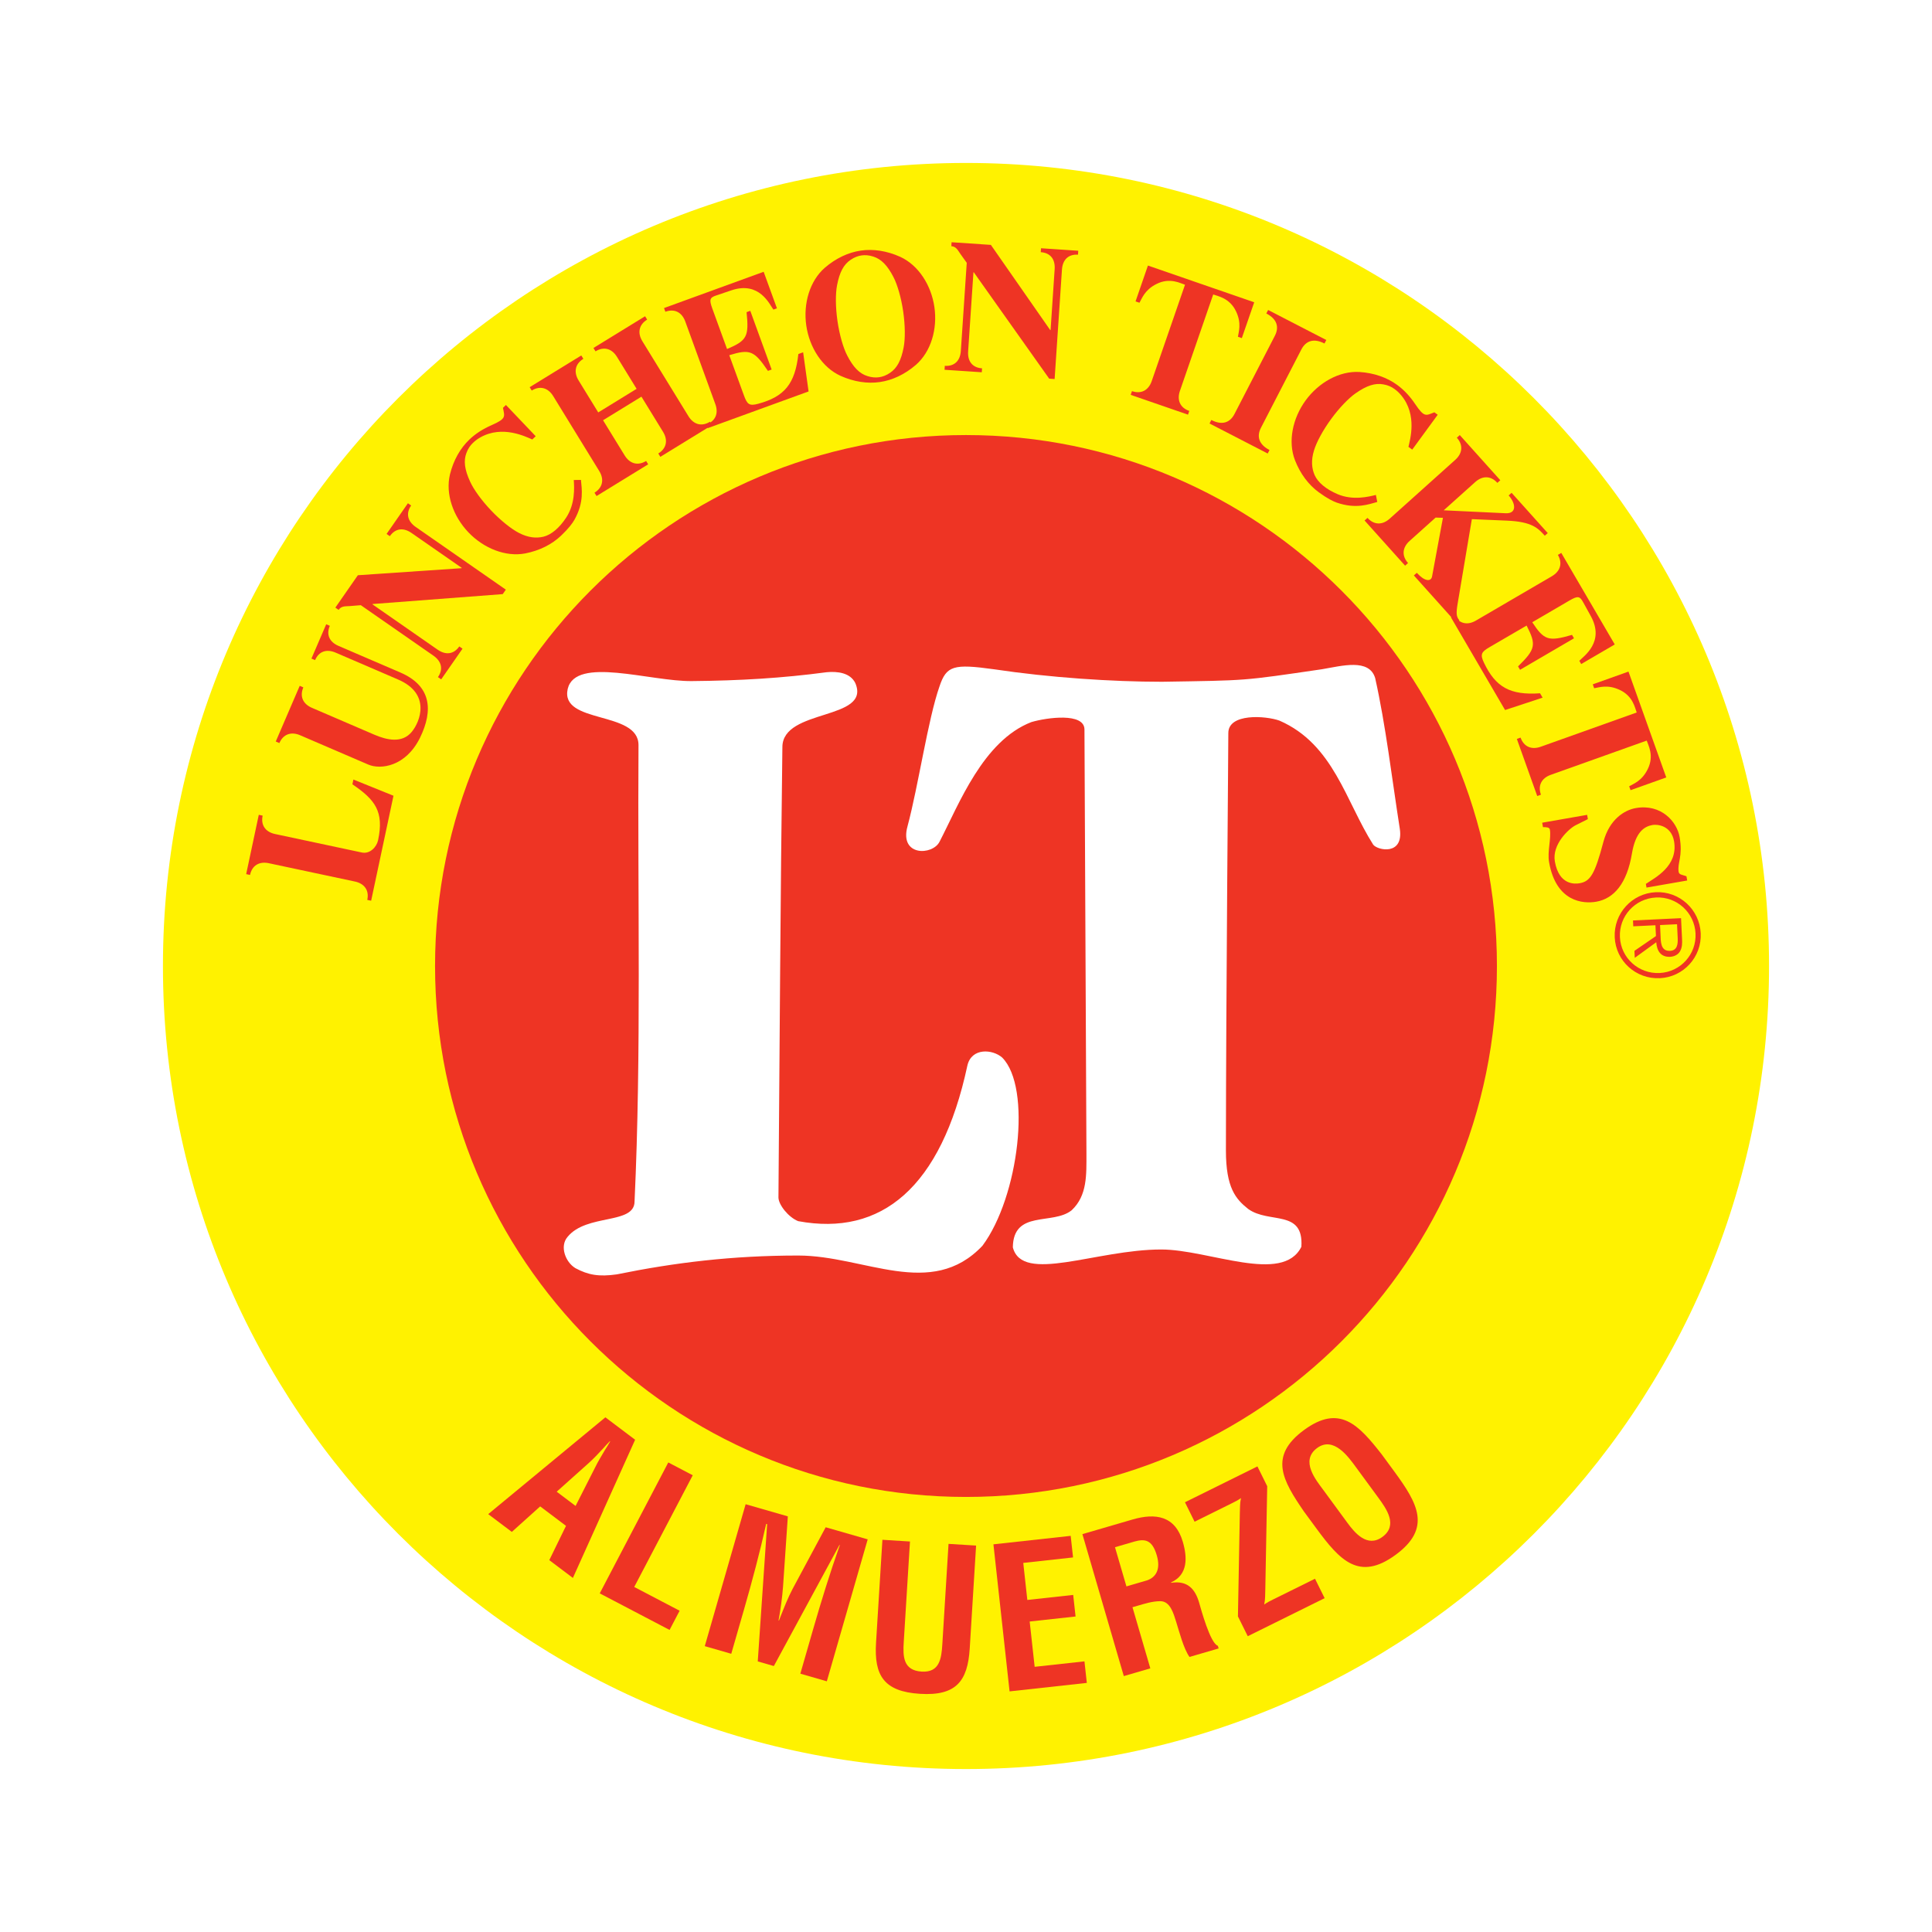 <?xml version="1.0" encoding="utf-8"?>
<!-- Generator: Adobe Illustrator 13.0.0, SVG Export Plug-In . SVG Version: 6.00 Build 14948)  -->
<!DOCTYPE svg PUBLIC "-//W3C//DTD SVG 1.0//EN" "http://www.w3.org/TR/2001/REC-SVG-20010904/DTD/svg10.dtd">
<svg version="1.0" id="Layer_1" xmlns="http://www.w3.org/2000/svg" xmlns:xlink="http://www.w3.org/1999/xlink" x="0px" y="0px"
	 width="192.756px" height="192.756px" viewBox="0 0 192.756 192.756" enable-background="new 0 0 192.756 192.756"
	 xml:space="preserve">
<g>
	<polygon fill-rule="evenodd" clip-rule="evenodd" fill="#FFFFFF" points="0,0 192.756,0 192.756,192.756 0,192.756 0,0 	"/>
	<path fill-rule="evenodd" clip-rule="evenodd" fill="#FFF200" d="M96.378,176.498c44.249,0,80.12-35.872,80.12-80.12
		c0-44.25-35.871-80.121-80.12-80.121c-44.25,0-80.121,35.871-80.121,80.121C16.258,140.626,52.128,176.498,96.378,176.498
		L96.378,176.498z"/>
	<path fill-rule="evenodd" clip-rule="evenodd" fill="#EE3424" d="M96.378,149.35c29.255,0,52.971-23.718,52.971-52.972
		c0-29.256-23.716-52.973-52.971-52.973S43.405,67.122,43.405,96.378C43.405,125.632,67.123,149.35,96.378,149.35L96.378,149.35z"/>
	<path fill-rule="evenodd" clip-rule="evenodd" fill="#EE3424" d="M35.258,77.774l4,1.617l-2.229,10.474l-0.385-0.082
		c0.204-0.952-0.284-1.63-1.236-1.833l-8.587-1.827c-0.952-0.204-1.673,0.217-1.876,1.169l-0.384-0.08l1.258-5.917l0.385,0.082
		c-0.202,0.954,0.285,1.631,1.237,1.833l8.661,1.845c0.806,0.172,1.476-0.548,1.62-1.225c0.612-2.876-0.306-4.048-2.563-5.579
		L35.258,77.774L35.258,77.774z"/>
	<path fill-rule="evenodd" clip-rule="evenodd" fill="#EE3424" d="M39.952,67.101c3.062,1.318,3.302,3.746,1.951,6.508
		c-1.421,2.875-3.927,3.204-5.166,2.67l-6.795-2.924c-0.894-0.385-1.684-0.113-2.069,0.781l-0.36-0.155l2.39-5.556l0.362,0.155
		c-0.386,0.894-0.04,1.655,0.854,2.039l6.21,2.673c1.273,0.548,2.778,0.889,3.743-0.264c0.84-1.006,1.963-3.805-1.356-5.233
		l-6.227-2.681c-0.896-0.384-1.67-0.147-2.055,0.747l-0.362-0.155l1.474-3.423l0.361,0.155c-0.386,0.895-0.024,1.621,0.87,2.005
		L39.952,67.101L39.952,67.101z"/>
	<path fill-rule="evenodd" clip-rule="evenodd" fill="#EE3424" d="M50.158,59.275l-12.982,0.988l-0.021,0.03l6.505,4.523
		c0.8,0.556,1.607,0.479,2.162-0.321l0.324,0.224l-2.129,3.061l-0.322-0.224c0.556-0.799,0.347-1.583-0.452-2.14L36,60.38
		l-1.088,0.088c-0.412,0.034-0.841-0.038-1.13,0.377l-0.323-0.224l2.245-3.23l10.344-0.702l0.022-0.03l-5.014-3.485
		c-0.799-0.556-1.607-0.478-2.163,0.321l-0.324-0.224l2.129-3.061l0.322,0.224c-0.555,0.799-0.347,1.583,0.452,2.139l8.996,6.257
		L50.158,59.275L50.158,59.275z"/>
	<path fill-rule="evenodd" clip-rule="evenodd" fill="#EE3424" d="M53.447,43.523l-0.339,0.323c-0.643-0.267-2.97-1.462-5.186-0.206
		c-0.335,0.191-0.524,0.345-0.754,0.564c-0.244,0.232-0.478,0.558-0.633,0.99c-0.297,0.775-0.186,1.651,0.367,2.855
		c0.352,0.777,1.133,1.869,2.102,2.886c0.967,1.016,2.021,1.85,2.779,2.239c0.915,0.472,1.708,0.544,2.427,0.376
		c0.799-0.192,1.611-0.889,2.284-1.917c0.907-1.382,0.8-2.986,0.753-3.742l0.715-0.009c0.072,0.861,0.344,2.206-0.653,3.982
		c-0.207,0.354-0.549,0.835-1.335,1.583c-0.909,0.865-2.129,1.484-3.565,1.768c-1.969,0.375-4.158-0.512-5.682-2.111
		c-1.522-1.6-2.302-3.83-1.832-5.778c0.352-1.42,1.031-2.609,1.938-3.475c0.61-0.581,1.364-1.065,2.207-1.43
		c1.512-0.664,1.304-0.854,1.142-1.732l0.297-0.283L53.447,43.523L53.447,43.523z"/>
	<path fill-rule="evenodd" clip-rule="evenodd" fill="#EE3424" d="M60.167,41.929l2.156,3.509c0.51,0.83,1.311,1.062,2.141,0.553
		l0.205,0.334l-5.151,3.165l-0.206-0.334c0.829-0.51,0.984-1.33,0.475-2.16l-4.595-7.479c-0.51-0.83-1.312-1.062-2.141-0.552
		l-0.206-0.335l5.151-3.166l0.206,0.335c-0.829,0.51-0.983,1.33-0.474,2.16l1.959,3.189l3.828-2.353l-1.959-3.19
		c-0.511-0.83-1.312-1.061-2.14-0.552l-0.207-0.335l5.152-3.165l0.205,0.334c-0.829,0.51-0.984,1.331-0.474,2.16l4.596,7.481
		c0.51,0.829,1.312,1.062,2.141,0.551l0.206,0.335l-5.152,3.166l-0.206-0.334c0.83-0.51,0.984-1.33,0.475-2.16l-2.156-3.51
		L60.167,41.929L60.167,41.929z"/>
	<path fill-rule="evenodd" clip-rule="evenodd" fill="#EE3424" d="M74.215,39.431c0.327,0.898,0.521,1.106,1.444,0.85
		c2.594-0.705,3.667-1.972,3.994-4.96l0.476-0.173l0.543,3.906l-10.063,3.662l-0.136-0.369c0.916-0.334,1.231-1.106,0.899-2.021
		l-3.002-8.252c-0.333-0.915-1.072-1.305-1.986-0.971l-0.134-0.369l9.94-3.618l1.326,3.644l-0.353,0.128
		c-0.393-0.535-1.399-2.859-4.187-1.924l-1.526,0.516c-0.64,0.212-0.705,0.416-0.379,1.312l1.467,4.03
		c1.985-0.842,2.199-1.239,1.949-3.678l0.369-0.134l2.131,5.858l-0.369,0.134c-1.375-2.029-1.795-2.196-3.857-1.564L74.215,39.431
		L74.215,39.431z"/>
	<path fill-rule="evenodd" clip-rule="evenodd" fill="#EE3424" d="M91.375,36.406c-1.11,0.956-2.35,1.532-3.591,1.711
		c-1.241,0.18-2.594-0.022-3.93-0.623c-1.822-0.832-3.094-2.824-3.411-5.01c-0.316-2.185,0.339-4.455,1.851-5.771
		c1.11-0.955,2.351-1.532,3.59-1.712c1.242-0.18,2.596,0.021,3.93,0.623c1.823,0.833,3.094,2.824,3.411,5.011
		C93.542,32.821,92.888,35.09,91.375,36.406L91.375,36.406z M88.804,37.194c0.69-0.459,1.107-1.238,1.354-2.541
		c0.163-0.837,0.156-2.179-0.045-3.568c-0.201-1.389-0.577-2.678-0.969-3.435c-0.607-1.179-1.228-1.807-2.02-2.053
		c-0.436-0.144-0.836-0.162-1.17-0.114c-0.333,0.049-0.711,0.179-1.089,0.442c-0.69,0.459-1.106,1.238-1.353,2.541
		c-0.162,0.837-0.158,2.178,0.044,3.569c0.202,1.389,0.578,2.678,0.97,3.434c0.606,1.179,1.227,1.809,2.019,2.053
		c0.438,0.146,0.837,0.162,1.17,0.114C88.049,37.588,88.426,37.457,88.804,37.194L88.804,37.194z"/>
	<path fill-rule="evenodd" clip-rule="evenodd" fill="#EE3424" d="M104.678,37.779l-7.521-10.611l-0.036-0.003l-0.53,7.898
		c-0.065,0.97,0.417,1.621,1.388,1.686l-0.026,0.392l-3.715-0.249l0.026-0.392c0.97,0.065,1.535-0.516,1.6-1.487l0.589-8.792
		l-0.634-0.886c-0.241-0.335-0.401-0.739-0.904-0.774l0.026-0.392l3.92,0.264l5.919,8.498l0.037,0.002l0.407-6.085
		c0.065-0.971-0.415-1.623-1.387-1.688l0.027-0.392l3.714,0.25l-0.026,0.392c-0.971-0.065-1.534,0.516-1.6,1.486l-0.732,10.921
		L104.678,37.779L104.678,37.779z"/>
	<path fill-rule="evenodd" clip-rule="evenodd" fill="#EE3424" d="M117.723,38.992c-0.318,0.92,0.011,1.689,0.932,2.006
		l-0.128,0.372l-5.718-1.975l0.128-0.372c0.921,0.318,1.653-0.083,1.971-1.003l3.321-9.613c-0.432-0.128-1.501-0.757-2.849-0.072
		c-1.173,0.585-1.448,1.441-1.695,1.871l-0.391-0.135l1.235-3.576l10.604,3.663l-1.236,3.576l-0.389-0.134
		c0.07-0.491,0.381-1.334-0.181-2.52c-0.637-1.369-1.867-1.536-2.285-1.701L117.723,38.992L117.723,38.992z"/>
	<path fill-rule="evenodd" clip-rule="evenodd" fill="#EE3424" d="M125.81,42.669c-0.446,0.864-0.231,1.67,0.85,2.229l-0.18,0.35
		l-5.804-2.996l0.18-0.35c1.081,0.558,1.863,0.267,2.31-0.599l4.026-7.799c0.446-0.864,0.229-1.67-0.85-2.228l0.179-0.349
		l5.804,2.996l-0.18,0.349c-1.081-0.558-1.863-0.267-2.31,0.598L125.81,42.669L125.81,42.669z"/>
	<path fill-rule="evenodd" clip-rule="evenodd" fill="#EE3424" d="M140.898,44.859l-0.377-0.276
		c0.149-0.679,0.912-3.184-0.721-5.142c-0.246-0.297-0.434-0.457-0.69-0.644c-0.271-0.199-0.634-0.371-1.088-0.447
		c-0.814-0.155-1.657,0.111-2.747,0.87c-0.701,0.484-1.638,1.448-2.466,2.582c-0.83,1.135-1.464,2.319-1.71,3.136
		c-0.303,0.986-0.233,1.778,0.06,2.457c0.332,0.753,1.162,1.429,2.296,1.909c1.522,0.647,3.083,0.257,3.818,0.075l0.137,0.702
		c-0.837,0.224-2.111,0.732-4.039,0.066c-0.384-0.141-0.919-0.394-1.797-1.034c-1.013-0.74-1.84-1.831-2.374-3.196
		c-0.721-1.872-0.237-4.186,1.066-5.972c1.306-1.784,3.362-2.949,5.365-2.832c1.462,0.095,2.753,0.551,3.767,1.291
		c0.682,0.497,1.293,1.153,1.801,1.918c0.923,1.37,1.074,1.133,1.91,0.814l0.332,0.245L140.898,44.859L140.898,44.859z"/>
	<path fill-rule="evenodd" clip-rule="evenodd" fill="#EE3424" d="M140.639,53.966c-0.726,0.65-0.81,1.482-0.159,2.207l-0.293,0.263
		l-4.043-4.505l0.292-0.261c0.652,0.725,1.486,0.729,2.213,0.08l6.542-5.871c0.726-0.651,0.81-1.482,0.158-2.208l0.293-0.263
		l4.043,4.505l-0.292,0.263c-0.651-0.725-1.487-0.73-2.212-0.081l-3.14,2.818l6.183,0.294c1.126,0.047,1.009-0.981,0.295-1.777
		l0.293-0.262l3.605,4.017l-0.293,0.263c-0.664-0.739-1.252-1.396-3.769-1.504l-3.508-0.149l-1.407,8.364
		c-0.175,1.012-0.153,1.372,0.158,1.72l-0.292,0.263l-4.244-4.729l0.293-0.262c0.789,0.878,1.412,0.898,1.52,0.374l1.087-5.861
		l-0.729-0.025L140.639,53.966L140.639,53.966z"/>
	<path fill-rule="evenodd" clip-rule="evenodd" fill="#EE3424" d="M148.635,64.553c-0.824,0.481-0.994,0.711-0.577,1.574
		c1.157,2.424,2.595,3.253,5.593,3.042l0.255,0.436l-3.745,1.235l-5.4-9.247l0.34-0.198c0.489,0.839,1.308,1.014,2.147,0.523
		l7.582-4.428c0.84-0.492,1.09-1.288,0.6-2.128l0.339-0.198l5.335,9.133l-3.347,1.955l-0.188-0.322
		c0.455-0.483,2.562-1.888,1.145-4.463l-0.779-1.41c-0.325-0.59-0.536-0.619-1.36-0.138l-3.702,2.163
		c1.185,1.802,1.612,1.941,3.967,1.26l0.197,0.34l-5.382,3.144l-0.199-0.34c1.751-1.716,1.84-2.158,0.853-4.074L148.635,64.553
		L148.635,64.553z"/>
	<path fill-rule="evenodd" clip-rule="evenodd" fill="#EE3424" d="M154.72,77.305c-0.916,0.328-1.31,1.066-0.982,1.981l-0.369,0.133
		l-2.033-5.695l0.37-0.133c0.327,0.917,1.098,1.238,2.015,0.911l9.573-3.417c-0.169-0.417-0.349-1.645-1.725-2.267
		c-1.188-0.549-2.028-0.229-2.519-0.153l-0.139-0.389l3.562-1.271l3.77,10.561l-3.562,1.271l-0.138-0.388
		c0.428-0.251,1.279-0.536,1.853-1.715c0.671-1.352,0.032-2.415-0.102-2.845L154.72,77.305L154.72,77.305z"/>
	<path fill-rule="evenodd" clip-rule="evenodd" fill="#EE3424" d="M164.272,88.554l-0.064-0.367
		c0.901-0.613,3.229-1.763,2.816-4.237c-0.282-1.625-1.706-1.718-2.148-1.641c-0.813,0.142-1.689,0.675-2.055,2.831
		c-0.5,3.014-1.798,4.517-3.569,4.825c-1.292,0.226-4.007,0.033-4.701-3.952c-0.188-1.07,0.234-2.361,0.079-3.247
		c-0.037-0.222-0.328-0.247-0.688-0.241l-0.077-0.443l4.483-0.783l0.074,0.425l-1.225,0.613c-0.681,0.346-2.366,1.914-2.069,3.612
		c0.418,2.399,2.027,2.251,2.471,2.173c1.07-0.187,1.517-0.893,2.376-4.141c0.6-2.234,2.092-3.161,3.236-3.36
		c2.51-0.438,4.094,1.34,4.364,2.888c0.341,1.958-0.239,2.554-0.097,3.479c0.052,0.295,0.354,0.281,0.779,0.436l0.074,0.424
		L164.272,88.554L164.272,88.554z"/>
	<path fill-rule="evenodd" clip-rule="evenodd" fill="#EE3424" d="M165.197,89.016c2.358-0.113,4.37,1.716,4.483,4.096
		c0.112,2.369-1.716,4.371-4.074,4.482c-2.38,0.115-4.392-1.703-4.505-4.073C160.988,91.142,162.815,89.127,165.197,89.016
		L165.197,89.016z M165.581,97.078c2.079-0.099,3.682-1.864,3.583-3.941c-0.1-2.089-1.865-3.693-3.941-3.594
		c-2.101,0.101-3.704,1.863-3.604,3.954C161.717,95.574,163.482,97.178,165.581,97.078L165.581,97.078z M163.102,95.564
		l-0.034-0.697l2.147-1.476l-0.052-1.079l-2.212,0.107l-0.027-0.584l4.794-0.229l0.101,2.087c0.019,0.405,0.016,0.811-0.181,1.181
		c-0.186,0.37-0.604,0.567-1.007,0.587c-0.942,0.045-1.323-0.599-1.387-1.453L163.102,95.564L163.102,95.564z M165.666,93.19
		c0.032,0.674-0.029,1.725,0.947,1.677c0.741-0.035,0.8-0.689,0.771-1.285l-0.065-1.371l-1.696,0.082L165.666,93.19L165.666,93.19z"
		/>
	<path fill-rule="evenodd" clip-rule="evenodd" fill="#EE3424" d="M48.709,151.064l11.689-9.657l2.968,2.237l-6.209,13.788
		l-2.355-1.777l1.668-3.42l-2.576-1.942l-2.83,2.545L48.709,151.064L48.709,151.064z M55.542,148.827l1.884,1.421l1.925-3.793
		c0.305-0.633,0.66-1.202,1.012-1.8c0.185-0.277,0.355-0.569,0.513-0.845l-0.03-0.022c-0.223,0.226-0.455,0.47-0.671,0.726
		c-0.478,0.502-0.927,1.001-1.452,1.467L55.542,148.827L55.542,148.827z"/>
	<polygon fill-rule="evenodd" clip-rule="evenodd" fill="#EE3424" points="59.836,158.971 66.675,145.909 69.115,147.187 
		63.277,158.332 67.806,160.703 66.803,162.619 59.836,158.971 	"/>
	<path fill-rule="evenodd" clip-rule="evenodd" fill="#EE3424" d="M72.958,164.998l-2.643-0.761l4.077-14.161l4.21,1.212
		l-0.476,6.979c-0.083,1.142-0.247,2.279-0.449,3.407l0.038,0.011c0.534-1.358,0.899-2.276,1.355-3.146l3.308-6.163l4.193,1.206
		l-4.079,14.163l-2.642-0.762l1.283-4.456c0.81-2.813,1.678-5.611,2.656-8.375l-0.038-0.012l-6.545,12.082l-1.605-0.463
		l0.937-13.696l-0.095-0.026c-0.64,2.862-1.394,5.693-2.203,8.506L72.958,164.998L72.958,164.998z"/>
	<path fill-rule="evenodd" clip-rule="evenodd" fill="#EE3424" d="M94.636,154.033l2.749,0.169l-0.635,10.271
		c-0.203,3.258-1.359,4.742-4.952,4.521c-3.631-0.225-4.596-1.842-4.395-5.101l0.636-10.268l2.75,0.171l-0.622,10.032
		c-0.087,1.413-0.077,2.832,1.788,2.948c1.787,0.11,1.973-1.297,2.06-2.711L94.636,154.033L94.636,154.033z"/>
	<polygon fill-rule="evenodd" clip-rule="evenodd" fill="#EE3424" points="100.726,168.75 99.115,154.078 106.822,153.233 
		107.059,155.385 102.091,155.932 102.496,159.628 107.073,159.126 107.31,161.278 102.731,161.779 103.228,166.298 
		108.196,165.754 108.432,167.904 100.726,168.75 	"/>
	<path fill-rule="evenodd" clip-rule="evenodd" fill="#EE3424" d="M112.988,160.352l1.78,6.1l-2.646,0.771l-4.131-14.163
		l5.004-1.459c2.285-0.666,4.255-0.379,5.015,2.227c0.451,1.548,0.528,3.287-1.175,4.05l0.011,0.038
		c1.628-0.25,2.392,0.614,2.789,1.974c0.17,0.586,1.108,4.081,1.871,4.31l0.077,0.266l-2.908,0.848
		c-0.586-0.813-1.034-2.567-1.33-3.506c-0.272-0.862-0.6-2.058-1.583-2.058c-0.778,0.002-1.548,0.246-2.303,0.467L112.988,160.352
		L112.988,160.352z M112.384,158.275l2.075-0.607c0.853-0.309,1.367-1.073,0.954-2.489c-0.463-1.586-1.2-1.658-2.206-1.386
		l-1.965,0.573L112.384,158.275L112.384,158.275z"/>
	<path fill-rule="evenodd" clip-rule="evenodd" fill="#EE3424" d="M123.509,161.27l0.19-10.301c0.022-0.491-0.004-0.986,0.114-1.505
		c-0.293,0.211-0.609,0.366-0.927,0.524l-3.702,1.833l-0.96-1.94l7.229-3.577l0.977,1.976l-0.191,10.301
		c-0.019,0.492,0.005,0.986-0.111,1.503c0.291-0.209,0.609-0.365,0.926-0.522l4.144-2.05l0.961,1.938l-7.67,3.795L123.509,161.27
		L123.509,161.27z"/>
	<path fill-rule="evenodd" clip-rule="evenodd" fill="#EE3424" d="M130.091,150.798c-2.124-3.096-3.538-5.521,0.011-8.124
		c3.55-2.604,5.438-0.529,7.752,2.428l1.244,1.694c2.324,3.17,3.784,5.657,0.141,8.33c-3.645,2.674-5.578,0.534-7.903-2.634
		L130.091,150.798L130.091,150.798z M134.429,151.929c0.722,0.981,1.974,2.522,3.495,1.407c1.584-1.161,0.403-2.806-0.434-3.946
		l-2.232-3.042c-0.697-0.949-2.195-3.093-3.843-1.884c-1.742,1.279-0.077,3.249,0.597,4.169L134.429,151.929L134.429,151.929z"/>
	<path fill-rule="evenodd" clip-rule="evenodd" fill="#FFFFFF" d="M137.202,67.656c1.049,4.678,1.672,10.029,2.458,15.042
		c0.393,2.691-2.229,2.145-2.655,1.574c-2.752-4.326-3.943-10.015-9.352-12.375c-1.366-0.492-5.134-0.765-5.103,1.264
		c0.011,0.648-0.231,26.075-0.24,41.612c0,3.746,0.979,4.856,2.22,5.845c2.089,1.509,5.549,0,5.308,3.773
		c-1.857,3.769-9.231,0.271-13.984,0.271c-6.499,0-13.874,3.443-14.803-0.218c0.055-3.768,3.987-2.185,5.867-3.694
		c1.572-1.475,1.476-3.539,1.476-5.703l-0.197-42.279c-0.028-1.694-3.748-1.181-5.3-0.725c-4.818,1.868-7.214,8.186-9.156,11.931
		c-0.694,1.387-4.032,1.475-3.2-1.527c1.082-4.03,2.043-10.682,3.19-13.959c0.695-2.081,1.405-2.271,5.421-1.717
		c5.549,0.833,11.791,1.249,16.785,1.249c8.602-0.14,7.892-0.07,15.955-1.25C133.88,66.435,136.607,65.663,137.202,67.656
		L137.202,67.656z"/>
	<path fill-rule="evenodd" clip-rule="evenodd" fill="#FFFFFF" d="M96.516,106.311c0.416-1.804,2.513-1.639,3.47-0.801
		c2.977,2.985,1.665,13.911-1.967,18.78c-5.114,5.409-11.772,0.975-18.381,0.975c-6.556,0-12.297,0.698-18.097,1.879
		c-1.787,0.254-2.857,0.067-4.136-0.622c-0.999-0.607-1.584-2.185-0.781-3.115c1.901-2.345,6.682-1.2,6.686-3.539
		c0.689-14.75,0.295-30.285,0.394-45.525c0.011-3.482-7.855-2.063-7.063-5.614c0.792-3.277,8.194-0.737,12.372-0.776
		c4.835-0.043,9.047-0.296,13.471-0.886c1.081-0.099,2.343,0.051,2.851,1.082c1.607,3.758-7.275,2.509-7.275,6.391
		c-0.197,14.75-0.272,29.968-0.393,44.934c0.004,0.714,0.983,1.968,1.966,2.36C87.914,123.374,93.897,118.509,96.516,106.311
		L96.516,106.311z"/>
</g>
</svg>
